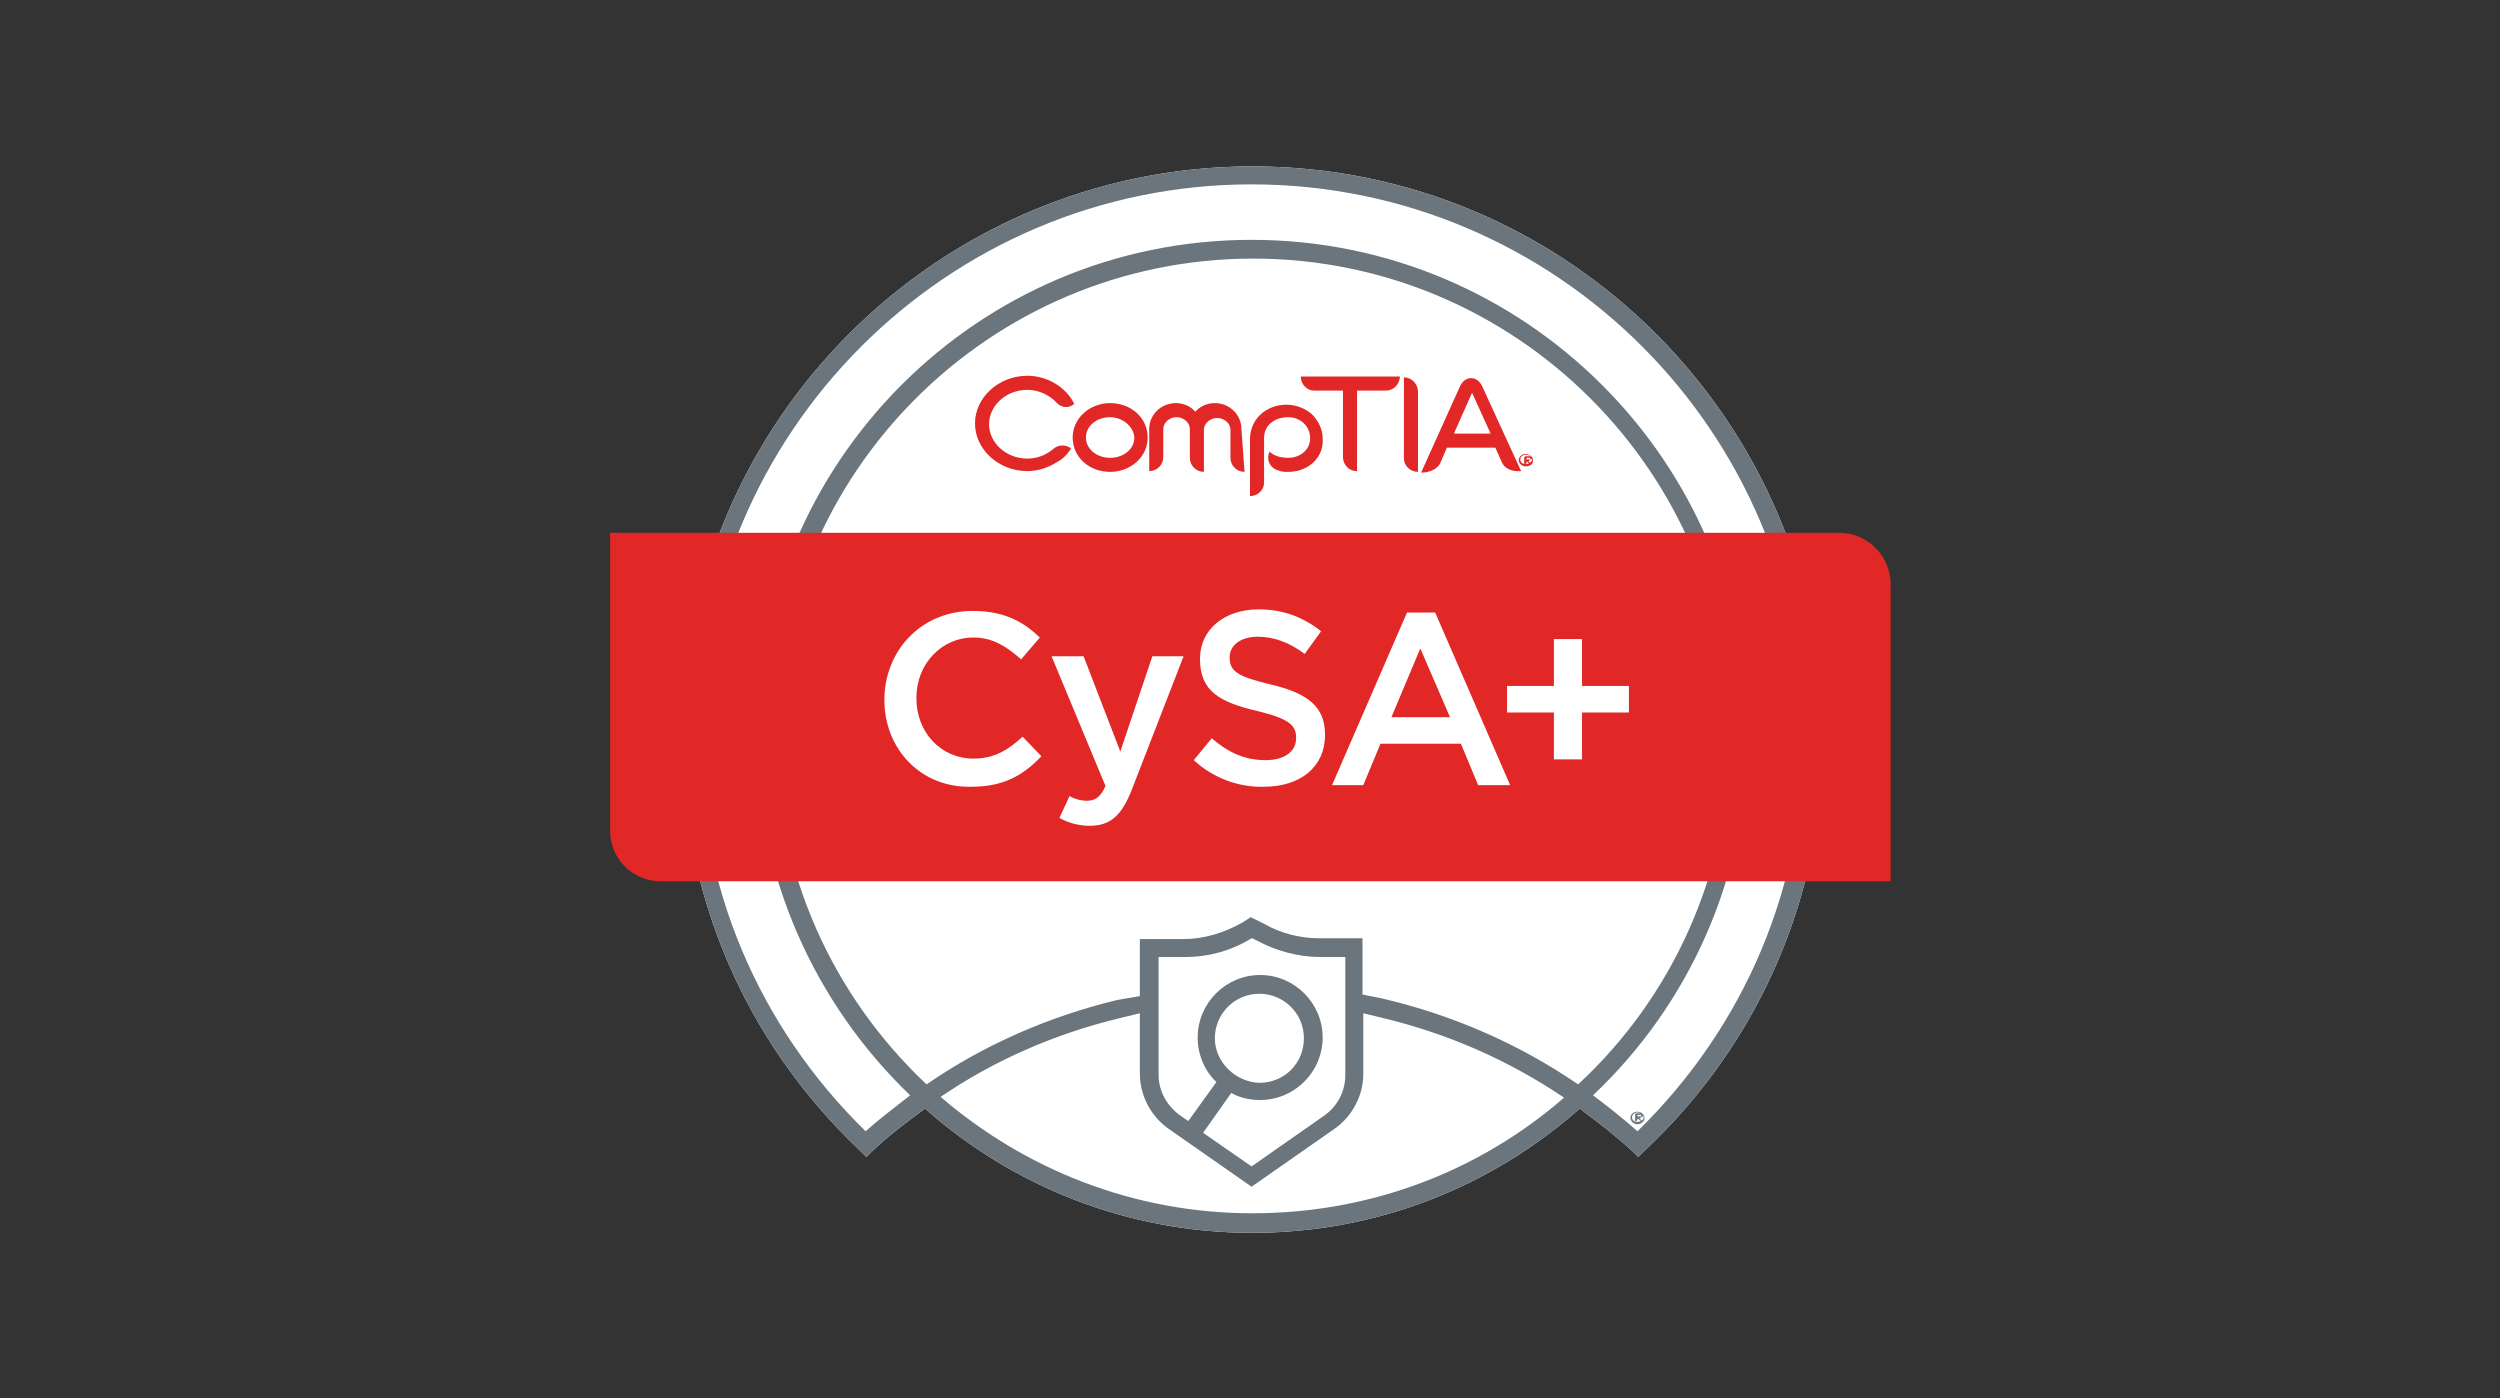 <svg xmlns="http://www.w3.org/2000/svg" xmlns:xlink="http://www.w3.org/1999/xlink" id="Layer_1" x="0px" y="0px" viewBox="0 0 320 179" style="enable-background:new 0 0 320 179;" xml:space="preserve"><rect x="0" y="0" width="320" height="179" fill="#333333" stroke="none"/><style type="text/css">	.st0{fill:#FFFFFF;}	.st1{fill:#E12826;}	.st2{fill:#6A757D;}</style><g>	<g>		<g>			<g>				<g>					<g>						<path class="st0" d="M160.3,21.3c-40.2,0-73,32.7-73,73c0,20.3,8.1,39.1,22.8,53l0.8,0.8l0.8-0.8c2.1-2,4.4-3.7,6.7-5.4       c11.2,9.9,25.8,15.9,41.9,15.9s30.7-6,41.9-15.9c2.3,1.7,4.5,3.4,6.7,5.4l0.8,0.8l0.8-0.8c14.8-13.9,22.9-32.8,22.9-53       C233.3,54,200.6,21.3,160.3,21.3z"></path>						<g>							<path class="st1" d="M142.1,53.4c-1.7,0-3.1,1.1-3.1,2.6c0,1.5,1.4,2.6,3.1,2.6s3.1-1.1,3.1-2.6        C145.1,54.6,143.7,53.4,142.1,53.4 M142.1,60.4c-2.7,0-4.8-1.9-4.8-4.4c0-2.4,2.1-4.4,4.8-4.4s4.8,1.9,4.8,4.4        C146.9,58.5,144.7,60.4,142.1,60.4"></path>							<path class="st1" d="M159.3,60.4c-1,0-1.8-0.8-1.8-1.8V55c0-0.8-0.8-1.5-1.7-1.5c-0.9,0-1.7,0.7-1.7,1.5v5.4        c-1,0-1.8-0.8-1.8-1.8v-3.7c0-0.8-0.8-1.5-1.7-1.5c-0.9,0-1.7,0.7-1.7,1.5v3.6c0,1-0.8,1.8-1.8,1.8v-5.4        c0-1.8,1.5-3.3,3.4-3.3c1,0,1.9,0.4,2.5,1.1c0.6-0.7,1.5-1.1,2.5-1.1c1.9,0,3.4,1.5,3.4,3.3L159.3,60.4z"></path>							<path class="st1" d="M164.9,60.4c-0.5,0-0.9,0-1.3-0.2c-0.9-0.2-1.5-1.2-1.2-2.1c0-0.1,0.1-0.2,0.1-0.3l0,0        c0.5,0.5,1.3,0.8,2.4,0.8c1.6,0,2.8-1.1,2.8-2.5c0-1.5-1.2-2.7-2.8-2.7c-1.5,0-3.1,0.8-3.1,2.7v5.7c0,0.9-0.8,1.7-1.8,1.7        v-7.3c0-2.5,2-4.4,4.7-4.4c1.2,0,2.4,0.5,3.2,1.2c0.8,0.8,1.4,1.9,1.4,3.1C169.5,58.5,167.5,60.4,164.9,60.4"></path>							<path class="st1" d="M177.4,50h-3.7v10.3h-0.1c-0.9,0-1.7-0.8-1.7-1.8V50h-3.7c-0.9,0-1.7-0.8-1.7-1.8h12.7        C179.1,49.3,178.3,50,177.4,50"></path>							<path class="st1" d="M188.5,50.1l-2.4,5.4h4.7l-2.5-5.5L188.5,50.1z M192.3,59.3l-0.9-2h-6.2l-0.9,2.1        c-0.5,0.8-1.6,1.1-2.4,1.1l5-11.1c0.3-0.6,0.8-1,1.4-1c0.6,0,1.1,0.4,1.4,1l5,10.9C193.8,60.4,192.7,60.1,192.3,59.3"></path>							<path class="st1" d="M135.3,51.6c-0.9-1-2.3-1.7-3.8-1.7c-2.7,0-4.9,2-4.9,4.4c0,2.4,2.2,4.4,4.9,4.4c1.3,0,2.5-0.5,3.4-1.3        c0.6-0.5,1.6-0.5,2.2,0c-0.5,0.8-1.1,1.4-1.9,1.8c-1.1,0.7-2.4,1.1-3.7,1.1c-3.7,0-6.7-2.8-6.7-6.1s3-6.1,6.7-6.1        c2.6,0,5,1.5,6,3.6C136.8,52.3,135.9,52.2,135.3,51.6"></path>							<path class="st1" d="M195.7,59L195.7,59c-0.1,0,0,0.1,0.2,0.3l0,0c-0.1,0.1-0.2,0.1-0.2,0c-0.2-0.2-0.2-0.2-0.2-0.2h-0.2V59        c0-0.1,0.1-0.2,0.2-0.2h0.1c0.1,0,0.2,0,0.2,0s0.1,0,0.1-0.1c0,0,0-0.1-0.2-0.1h-0.3v0.6c0,0.1-0.1,0.2-0.2,0.2h-0.1v-0.8        c0-0.1,0.1-0.2,0.2-0.2h0.4c0.4,0,0.5,0.2,0.5,0.3C195.8,58.8,195.8,58.9,195.7,59 M195.3,58.2c-0.4,0-0.7,0.3-0.7,0.6        c0,0.4,0.3,0.6,0.7,0.6s0.8-0.3,0.8-0.6C196.1,58.5,195.8,58.2,195.3,58.2 M195.3,59.7c-0.5,0-0.9-0.4-0.9-0.8        s0.4-0.8,0.9-0.8c0.5,0,0.9,0.4,0.9,0.8C196.3,59.4,195.8,59.7,195.3,59.7"></path>							<path class="st1" d="M179.7,48.3v10.4c0,0.9,0.8,1.7,1.8,1.7V50C181.4,49,180.6,48.3,179.7,48.3"></path>						</g>					</g>				</g>			</g>			<path class="st2" d="M209.9,143.1L209.9,143.1c-0.1,0,0,0.1,0.2,0.3l0,0c-0.1,0.1-0.2,0.1-0.2,0c-0.2-0.2-0.2-0.2-0.2-0.2h-0.2    v-0.1c0-0.1,0.1-0.2,0.2-0.2h0.1c0.1,0,0.2,0,0.2,0s0.1,0,0.1-0.1c0,0,0-0.1-0.2-0.1h-0.3v0.6c0,0.1-0.1,0.2-0.2,0.2h-0.1v-0.8    c0-0.1,0.1-0.2,0.2-0.2h0.4c0.4,0,0.5,0.2,0.5,0.3C210.1,143,210,143.1,209.9,143.1 M209.6,142.4c-0.4,0-0.7,0.3-0.7,0.6    c0,0.4,0.3,0.6,0.7,0.6s0.8-0.3,0.8-0.6C210.3,142.7,210,142.4,209.6,142.4 M209.6,143.9c-0.5,0-0.9-0.4-0.9-0.8    c0-0.5,0.4-0.8,0.9-0.8s0.9,0.4,0.9,0.8C210.5,143.5,210.1,143.9,209.6,143.9"></path>			<path class="st2" d="M160.3,21.3c-40.2,0-73,32.7-73,73c0,20.3,8.1,39.1,22.8,53l0.8,0.8l0.8-0.8c2.1-2,4.4-3.7,6.7-5.4    c11.2,9.9,25.8,15.9,41.9,15.9s30.7-6,41.9-15.9c2.3,1.7,4.5,3.4,6.7,5.4l0.8,0.8l0.8-0.8c14.8-13.9,22.9-32.8,22.9-53    C233.3,54,200.6,21.3,160.3,21.3z M160.3,155.3c-15.3,0-29.2-5.7-39.9-14.9c6.9-4.7,14.5-8,22.6-10l2.9-0.7v7.7    c0,2.8,1.4,5.5,3.7,7.1l10.6,7.4l10.6-7.4c2.3-1.6,3.7-4.3,3.7-7v-7.8l2.5,0.6c8.3,2,16.1,5.4,23.2,10.2    C189.5,149.8,175.6,155.3,160.3,155.3z M157.6,139.9c1.1,0.6,2.3,0.9,3.7,0.9c4.4,0,8-3.6,8-8s-3.6-8-8-8s-8,3.6-8,8    c0,2.2,0.9,4.3,2.4,5.7l-3.6,5l-1-0.7c-1.7-1.2-2.8-3.1-2.8-5.2v-15.1h3.3c3.1,0,6-0.8,8.6-2.4h0.1l0.6,0.3    c2.4,1.3,5.3,2.1,8.1,2.1h3.2v15.1c0,2.1-1,4-2.7,5.2l-9.3,6.5L154,145L157.6,139.9z M155.5,132.9c0-3.1,2.5-5.7,5.7-5.7    c3.1,0,5.7,2.5,5.7,5.7s-2.5,5.7-5.7,5.7C158.1,138.5,155.5,135.9,155.5,132.9z M202,138.8c-7.6-5.2-16.1-8.9-25.1-11l-2.5-0.5    v-7.2h-5.5c-2.4,0-4.9-0.6-7-1.8l-1.8-0.9l-1.1,0.7c-2.3,1.3-4.9,2.1-7.5,2.1h-5.6v7.3L143,128c-8.7,2.1-17,5.7-24.4,10.8    c-11.9-11.2-19.3-27-19.3-44.6c0-33.7,27.4-61.1,61.1-61.1s61.1,27.4,61.1,61.1C221.4,111.8,214,127.7,202,138.8z M209.6,144.8    c-1.8-1.6-3.7-3.1-5.7-4.6c12.2-11.5,19.8-27.9,19.8-46c0-35-28.4-63.5-63.5-63.5S96.8,59.2,96.8,94.2c0,18,7.6,34.4,19.7,46    c-1.9,1.5-3.8,2.9-5.7,4.6c-13.7-13.4-21.3-31.3-21.3-50.5c0-38.9,31.7-70.7,70.7-70.7s70.7,31.7,70.7,70.7    C230.9,113.4,223.4,131.3,209.6,144.8z"></path>			<path class="st1" d="M235.5,68.2H78.1v38.2c0,3.5,2.9,6.4,6.4,6.4h157.5V74.6C241.9,71.1,239,68.2,235.5,68.2z"></path>		</g>		<g>			<path class="st0" d="M113.2,89.6L113.2,89.6c0-6.3,4.7-11.4,11.3-11.4c4.1,0,6.5,1.4,8.6,3.4l-2.4,2.8c-1.8-1.6-3.6-2.8-6.1-2.8    c-4.1,0-7.3,3.4-7.3,7.7v0.1c0,4.3,3.1,7.7,7.3,7.7c2.7,0,4.4-1.1,6.3-2.8l2.4,2.5c-2.3,2.4-4.8,3.9-8.9,3.9    C117.9,100.9,113.2,95.9,113.2,89.6z"></path>			<path class="st0" d="M147.5,84h4l-6.6,17c-1.3,3.4-2.8,4.7-5.4,4.7c-1.5,0-2.8-0.4-3.9-1l1.3-2.8c0.7,0.4,1.5,0.6,2.2,0.6    c1.1,0,1.8-0.5,2.4-1.9L134.6,84h4.1l4.7,12.2L147.5,84z"></path>			<path class="st0" d="M152.8,97.3l2.3-2.8c2.1,1.8,4.2,2.8,6.9,2.8c2.4,0,3.9-1.1,3.9-2.8v-0.1c0-1.5-0.8-2.4-5-3.4    c-4.7-1.1-7.3-2.5-7.3-6.6v-0.1c0-3.7,3.1-6.3,7.5-6.3c3.2,0,5.7,1,8,2.8l-2.1,2.9c-2-1.5-4-2.2-6-2.2c-2.2,0-3.6,1.1-3.6,2.6    v0.1c0,1.7,1,2.4,5.2,3.4c4.7,1.1,7,2.8,7,6.4v0.1c0,4.1-3.2,6.6-7.8,6.6C158.7,100.8,155.4,99.7,152.8,97.3z"></path>			<path class="st0" d="M180.1,78.4h3.6l9.6,22.1h-4.1l-2.2-5.3h-10.3l-2.2,5.3h-4L180.1,78.4z M185.6,91.8l-3.8-8.8l-3.7,8.8H185.6    z"></path>			<path class="st0" d="M198.9,91.2h-6v-3.4h6v-6h3.6v6h6v3.4h-6v6h-3.6V91.2z"></path>		</g>	</g></g></svg>